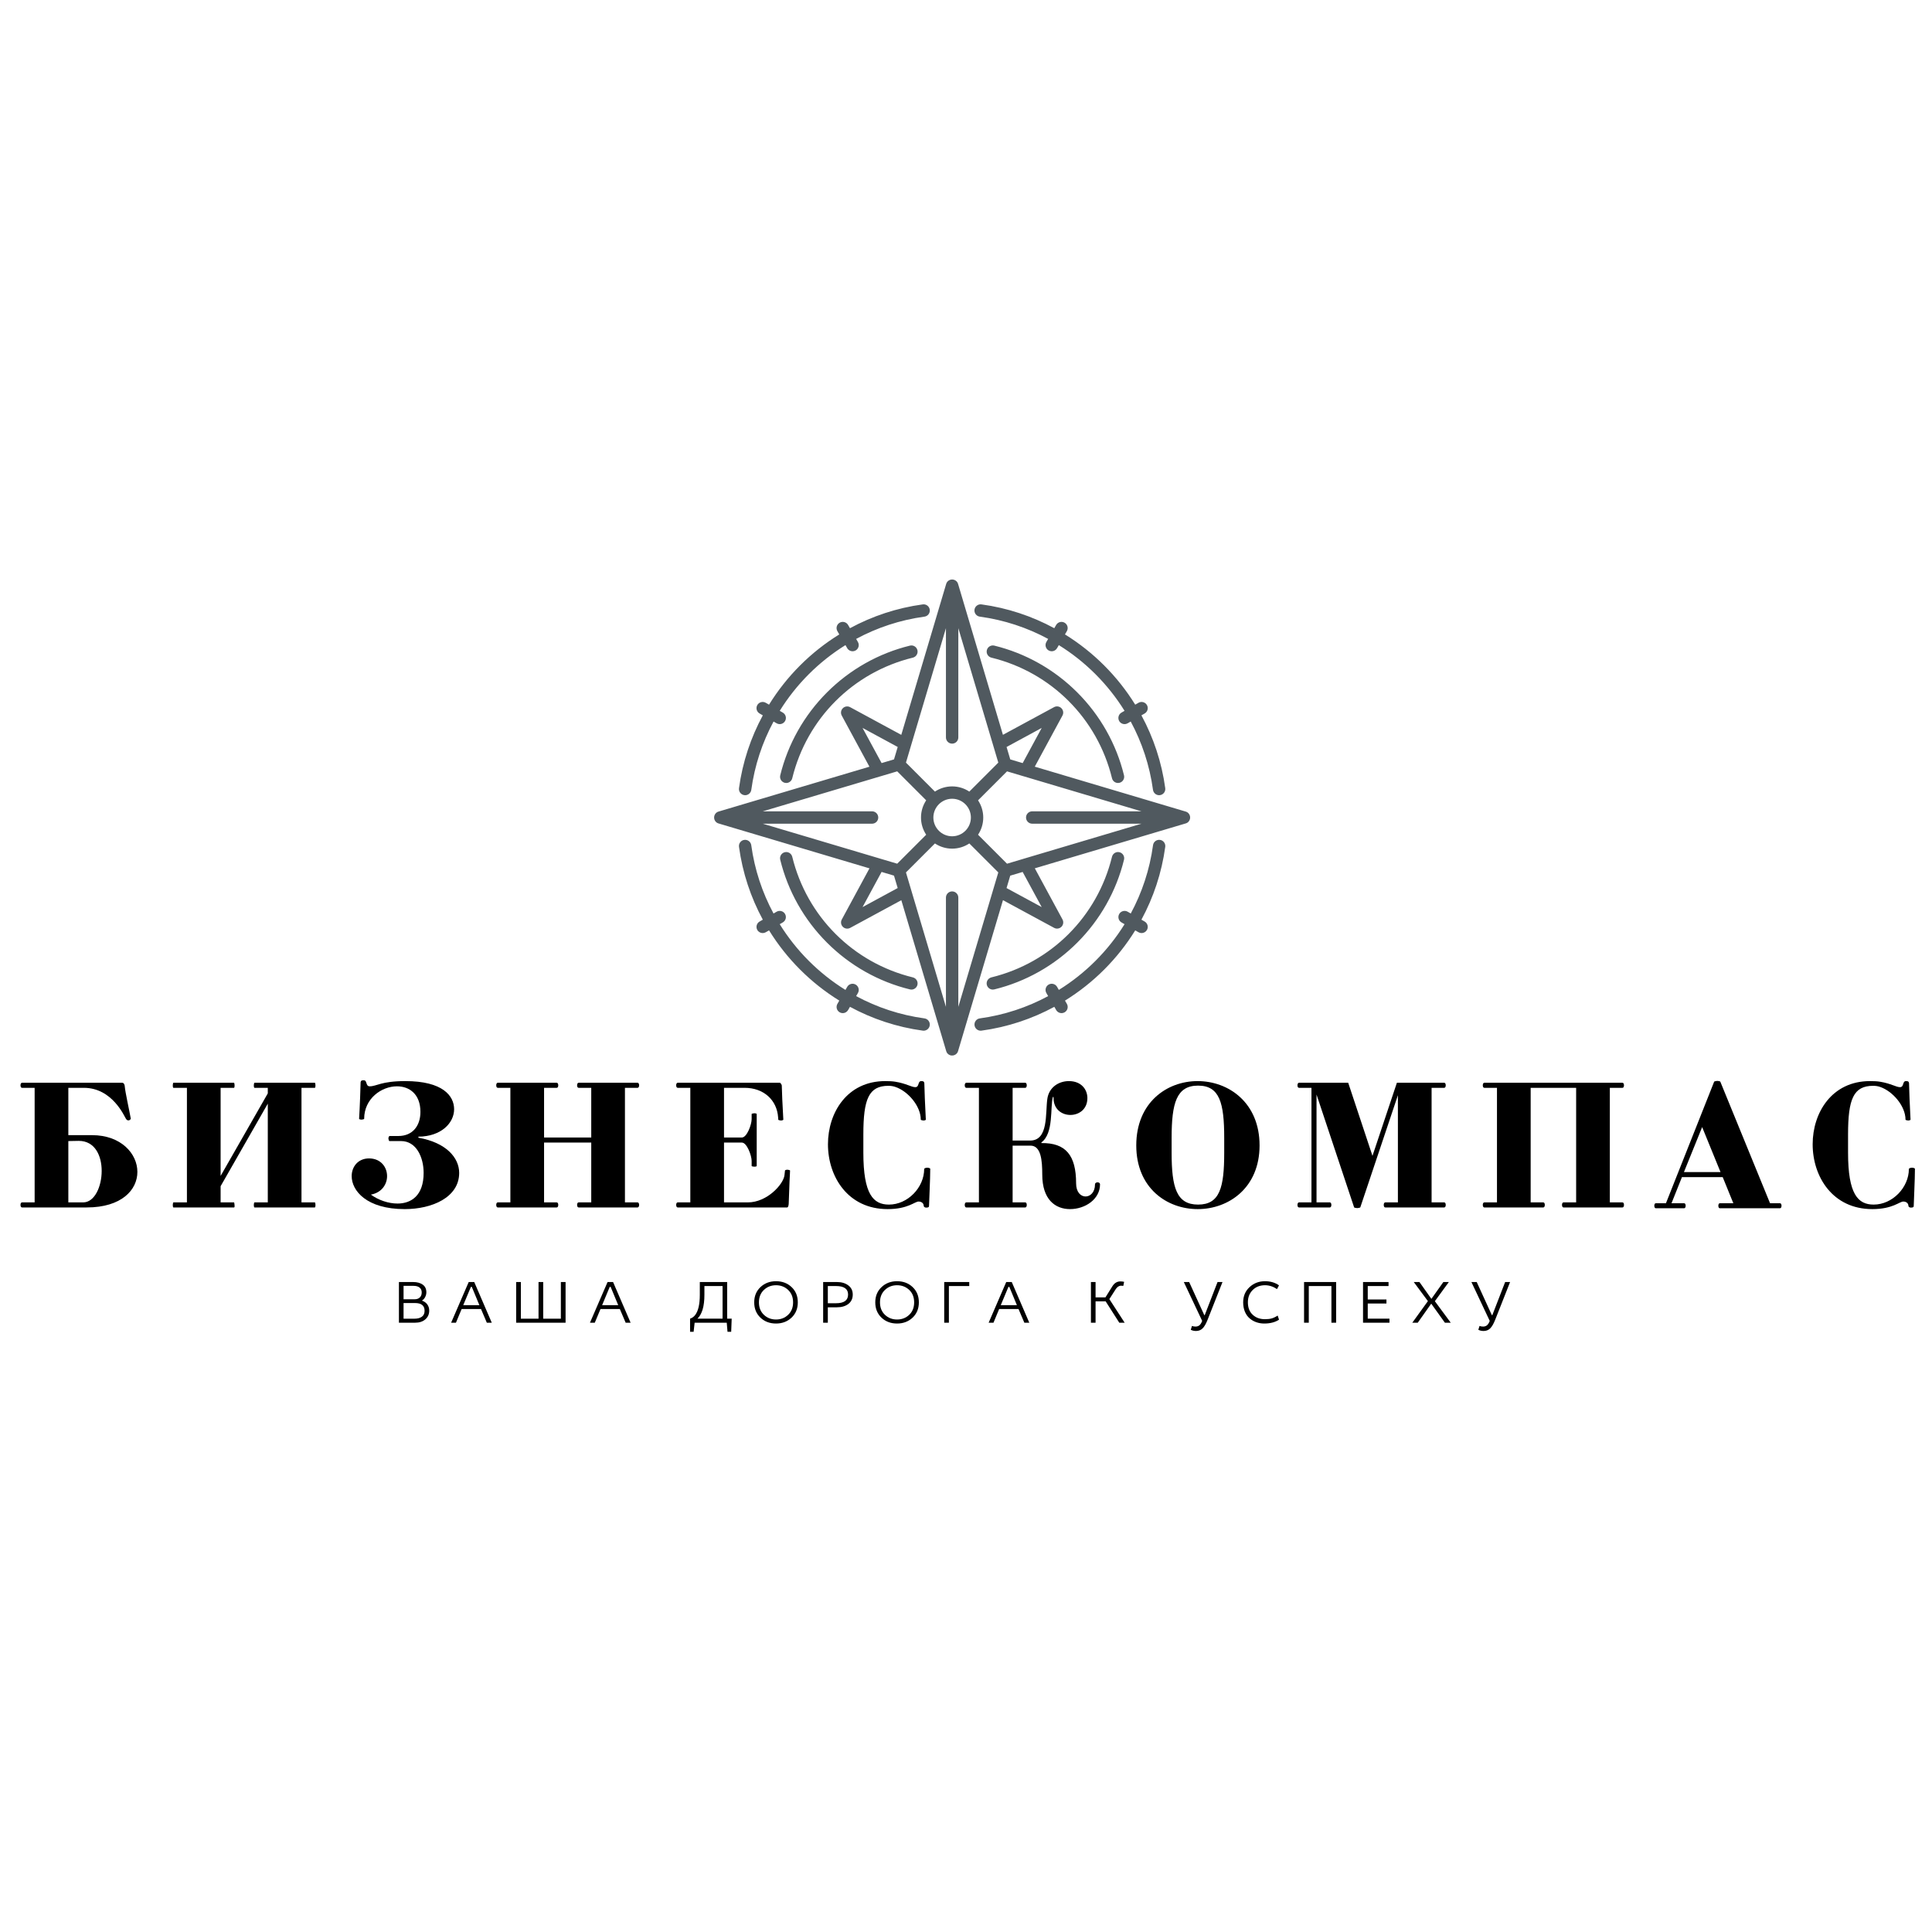 <?xml version="1.0" encoding="UTF-8" standalone="no" ?>
<!DOCTYPE svg PUBLIC "-//W3C//DTD SVG 1.1//EN" "http://www.w3.org/Graphics/SVG/1.1/DTD/svg11.dtd">
<svg xmlns="http://www.w3.org/2000/svg" xmlns:xlink="http://www.w3.org/1999/xlink" version="1.1" width="500" height="500" viewBox="0 0 500 500" xml:space="preserve">
<desc>Created with Fabric.js 3.6.3</desc>
<defs>
</defs>
<g transform="matrix(1 0 0 1 250.115 298.787)" style=""  ><path fill="#000000" opacity="1" d="M-227.68 13.70C-218.61 13.70-214.56 9.12-214.56 4.50C-214.56-0.21-218.78-5.01-226.28-5.01L-232.43-5.01L-232.43-17.26L-228.42-17.26C-221.01-17.26-217.91-9.80-217.52-9.24C-217.26-8.84-217.08-8.84-216.78-8.84C-216.56-8.84-216.26-9.19-216.26-9.24C-216.65-11.46-217.69-16.04-217.83-17.65C-217.83-17.91-218.00-18.57-218.48-18.57L-244.42-18.57C-244.68-18.57-244.81-18.26-244.81-17.91C-244.81-17.56-244.68-17.26-244.42-17.26L-241.15-17.26L-241.15 12.39L-244.42 12.39C-244.68 12.39-244.81 12.69-244.81 13.04C-244.81 13.39-244.68 13.70-244.42 13.70ZM-232.43 12.39L-232.43-3.48C-231.78-3.48-230.30-3.53-229.73-3.53C-225.54-3.53-223.80 0.31-223.80 4.24C-223.80 8.29-225.63 12.39-228.59 12.39Z"/><path fill="#000000" opacity="1" d="M-180.81 12.39L-184.25 12.39C-184.38 12.39-184.43 12.96-184.43 13.09C-184.43 13.26-184.38 13.70-184.25 13.70L-168.64 13.70C-168.51 13.70-168.47 13.26-168.47 13.09C-168.47 12.96-168.51 12.39-168.64 12.39L-172.09 12.39L-172.09-17.26L-168.64-17.26C-168.51-17.26-168.47-17.65-168.47-17.83C-168.47-17.96-168.51-18.57-168.64-18.57L-184.25-18.57C-184.38-18.57-184.43-17.96-184.43-17.83C-184.43-17.65-184.38-17.26-184.25-17.26L-180.81-17.26L-180.81-15.82L-193.02 5.54L-193.02-17.26L-189.57-17.26C-189.44-17.26-189.40-17.65-189.40-17.83C-189.40-17.96-189.44-18.57-189.57-18.57L-205.23-18.57C-205.36-18.57-205.40-17.96-205.40-17.83C-205.40-17.65-205.36-17.26-205.23-17.26L-201.74-17.26L-201.74 12.39L-205.23 12.39C-205.36 12.43-205.40 12.96-205.40 13.09C-205.40 13.26-205.36 13.70-205.23 13.70L-189.57 13.70C-189.44 13.70-189.40 13.57-189.40 13.39C-189.40 13.26-189.44 12.39-189.57 12.39L-193.02 12.39L-193.02 8.20L-180.81-13.16Z"/><path fill="#000000" opacity="1" d="M-154.13 10.38C-151.29 9.86-149.94 7.68-149.94 5.59C-149.94 3.28-151.55 1.01-154.61 1.01C-157.40 1.01-159.10 3.10-159.10 5.59C-159.10 9.38-155.22 14.13-145.36 14.13C-138.34 14.13-131.28 11.12-131.28 4.76C-131.28 0.83-134.64-3.09-141.83-4.35L-141.83-4.62C-135.90-4.66-132.59-8.19-132.59-11.72C-132.59-15.17-135.51-19.00-145.23-19.00C-151.47-19.00-152.64-17.65-154.43-17.65C-155.56-17.65-155.00-19.22-156.00-19.22C-156.65-19.22-156.70-19.05-156.79-18.70C-156.79-17.87-157.00-12.03-157.18-9.24C-157.18-9.11-156.74-9.02-156.61-9.02C-156.44-9.02-155.87-9.11-155.87-9.24C-155.87-14.47-151.38-17.65-147.37-17.65C-144.19-17.65-141.31-15.65-141.31-11.02C-141.31-7.45-143.31-4.79-147.02-4.79L-149.29-4.79C-149.33-4.79-149.42-4.75-149.42-4.70C-149.46-4.62-149.59-4.44-149.59-4.22C-149.59-3.96-149.46-3.48-149.33-3.48L-146.32-3.48C-142.40-3.48-140.48 0.66-140.48 4.76C-140.48 10.60-143.66 12.69-147.24 12.69C-149.64 12.69-152.21 11.78-154.13 10.38Z"/><path fill="#000000" opacity="1" d="M-85.11-17.26C-84.85-17.26-84.71-17.56-84.71-17.91C-84.71-18.26-84.85-18.57-85.11-18.57L-100.37-18.57C-100.63-18.57-100.76-18.26-100.76-17.91C-100.76-17.56-100.63-17.26-100.37-17.26L-97.10-17.26L-97.10-4.40L-109.31-4.40L-109.31-17.26L-106.04-17.26C-105.77-17.26-105.64-17.56-105.64-17.91C-105.64-18.26-105.77-18.57-106.04-18.57L-121.30-18.57C-121.56-18.57-121.69-18.26-121.69-17.91C-121.69-17.56-121.56-17.26-121.30-17.26L-118.03-17.26L-118.03 12.39L-121.30 12.39C-121.56 12.39-121.69 12.69-121.69 13.04C-121.69 13.39-121.56 13.70-121.30 13.70L-106.04 13.70C-105.77 13.70-105.64 13.39-105.64 13.04C-105.64 12.69-105.77 12.39-106.04 12.39L-109.31 12.39L-109.31-3.09L-97.10-3.09L-97.10 12.39L-100.37 12.39C-100.63 12.39-100.76 12.69-100.76 13.04C-100.76 13.39-100.63 13.70-100.37 13.70L-85.11 13.70C-84.85 13.70-84.71 13.39-84.71 13.04C-84.71 12.69-84.85 12.39-85.11 12.39L-88.38 12.39L-88.38-17.26Z"/><path fill="#000000" opacity="1" d="M-46.39 13.70C-46.26 13.70-46.04 13.48-46.00 12.78C-45.95 12.39-45.82 6.94-45.69 5.11L-45.65 4.15C-45.65 4.02-46.26 3.93-46.39 3.93C-46.56 3.93-46.96 4.02-46.96 4.15L-47.09 5.33C-47.35 7.72-51.62 12.39-56.55 12.39L-62.74 12.39L-62.74-3.09L-58.12-3.09C-56.81-3.09-55.59 0.27-55.59 1.66L-55.59 2.97C-55.59 3.10-54.98 3.15-54.85 3.15C-54.67 3.15-54.28 3.10-54.28 2.97L-54.28-10.50C-54.28-10.59-54.67-10.68-54.85-10.68C-54.98-10.68-55.59-10.59-55.59-10.50L-55.59-9.15C-55.59-7.75-56.81-4.40-58.12-4.40L-62.74-4.40L-62.74-17.26L-57.42-17.26C-52.45-17.26-49.05-14.08-48.74-9.63L-48.70-9.02C-48.70-8.89-48.13-8.80-47.96-8.80C-47.83-8.80-47.39-8.89-47.39-9.02L-47.44-9.98C-47.57-11.81-47.79-17.04-47.79-17.87C-47.79-18.04-48.13-18.57-48.27-18.57L-74.73-18.57C-74.99-18.57-75.12-18.26-75.12-17.91C-75.12-17.56-74.99-17.26-74.73-17.26L-71.46-17.26L-71.46 12.39L-74.73 12.39C-74.99 12.39-75.12 12.69-75.12 13.04C-75.12 13.39-74.99 13.70-74.73 13.70Z"/><path fill="#000000" opacity="1" d="M-10.94 3.76C-10.94 8.51-15.17 12.96-20.06 12.96C-24.11 12.96-26.68 10.30-26.68-0.47L-26.68-5.18C-26.68-14.34-25.29-17.78-20.19-17.78C-19.58-17.78-18.97-17.70-18.36-17.48C-15.17-16.39-11.82-12.59-11.82-9.02C-11.82-8.89-11.25-8.80-11.07-8.80C-10.94-8.80-10.51-8.89-10.51-9.02C-10.68-11.81-10.90-17.65-10.90-18.48C-10.99-18.83-11.03-19.00-11.68-19.00C-12.69-19.00-12.12-17.43-13.25-17.43C-14.21-17.43-15.65-18.39-18.36-18.83C-19.10-18.96-19.97-19.00-21.02-19.00C-30.87-19.00-35.84-10.85-35.84-2.65C-35.84 5.72-30.69 14.13-20.40 14.13C-15.13 14.13-13.39 12.17-12.38 12.17C-11.51 12.17-11.07 12.74-11.07 13.22C-11.07 13.52-10.81 13.74-10.42 13.74C-9.77 13.74-9.68 13.57-9.68 13.22C-9.68 12.39-9.37 6.50-9.37 3.71C-9.37 3.54-9.85 3.41-10.12 3.41C-10.42 3.41-10.94 3.54-10.94 3.76Z"/><path fill="#000000" opacity="1" d="M19.40-3.13C22.63-5.49 21.63-12.20 22.37-14.91C22.41-14.91 22.50-14.86 22.54-14.86L22.54-14.64C22.54-11.68 24.72-10.24 26.90-10.24C29.08-10.24 31.30-11.68 31.30-14.60C31.30-16.78 29.78-19.00 26.51-19.00C23.98-19.00 21.36-17.48 20.93-14.38C20.40-10.68 21.28-3.61 16.48-3.61L11.95-3.61L11.95-17.26L15.22-17.26C15.48-17.26 15.61-17.56 15.61-17.91C15.61-18.26 15.48-18.57 15.22-18.57L-0.04-18.57C-0.31-18.57-0.44-18.26-0.44-17.91C-0.44-17.56-0.31-17.26-0.04-17.26L3.23-17.26L3.23 12.39L-0.04 12.39C-0.31 12.39-0.44 12.69-0.44 13.04C-0.44 13.39-0.31 13.70-0.04 13.70L15.22 13.70C15.48 13.70 15.61 13.39 15.61 13.04C15.61 12.69 15.48 12.39 15.22 12.39L11.95 12.39L11.95-2.30L16.57-2.30C19.31-2.30 19.62 1.53 19.62 5.19C19.62 11.65 22.98 14.13 26.81 14.13C30.69 14.13 34.57 11.60 34.57 7.72C34.57 7.37 34.27 7.20 33.92 7.20C33.62 7.20 33.27 7.37 33.27 7.72C33.27 9.77 32.05 10.86 30.83 10.86C29.60 10.86 28.38 9.77 28.38 7.46C28.38 0.18 25.68-3.05 19.40-2.96Z"/><path fill="#000000" opacity="1" d="M43.95-2.35C43.95 8.68 51.88 14.13 59.86 14.13C67.84 14.13 75.86 8.64 75.86-2.35C75.86-13.42 67.84-19.00 59.82-19.00C51.88-19.00 43.95-13.47 43.95-2.35ZM53.10-4.31C53.10-13.34 54.37-17.83 59.95-17.83C65.53-17.83 66.71-13.34 66.71-4.31L66.71-0.47C66.71 8.55 65.57 12.96 59.95 12.96C54.37 12.96 53.10 8.55 53.10-0.47Z"/><path fill="#000000" opacity="1" d="M111.40-18.57L105.08 0.35L98.80-18.57L86.07-18.57C85.80-18.57 85.67-18.26 85.67-17.91C85.67-17.52 85.80-17.26 86.07-17.26L89.29-17.26L89.29 12.39L86.07 12.39C85.80 12.39 85.67 12.69 85.67 13.04C85.67 13.43 85.80 13.70 86.07 13.70L94.05 13.70C94.31 13.70 94.44 13.39 94.44 13.04C94.44 12.69 94.31 12.39 94.05 12.39L90.60 12.39L90.60-15.52L100.32 13.65C100.32 13.78 100.93 13.87 101.15 13.87C101.24 13.87 101.94 13.78 101.94 13.65L111.66-15.34L111.66 12.39L108.39 12.39C108.13 12.39 108.00 12.69 108.00 13.04C108.00 13.43 108.13 13.70 108.39 13.70L123.65 13.70C123.91 13.70 124.04 13.39 124.04 13.04C124.04 12.69 123.91 12.39 123.65 12.39L120.38 12.39L120.38-17.26L123.65-17.26C123.91-17.26 124.04-17.56 124.04-17.91C124.04-18.26 123.91-18.57 123.65-18.57Z"/><path fill="#000000" opacity="1" d="M146.02-17.26L157.79-17.26L157.79 12.39L154.52 12.39C154.26 12.39 154.13 12.69 154.13 13.04C154.13 13.39 154.26 13.70 154.52 13.70L169.78 13.70C170.04 13.70 170.17 13.39 170.17 13.04C170.17 12.69 170.04 12.39 169.78 12.39L166.51 12.39L166.51-17.26L169.78-17.26C170.04-17.26 170.17-17.56 170.17-17.91C170.17-18.26 170.04-18.57 169.78-18.57L134.03-18.57C133.76-18.57 133.63-18.26 133.63-17.91C133.63-17.56 133.76-17.26 134.03-17.26L137.30-17.26L137.30 12.39L134.03 12.39C133.76 12.39 133.63 12.69 133.63 13.04C133.63 13.39 133.76 13.70 134.03 13.70L149.29 13.70C149.55 13.70 149.68 13.39 149.68 13.04C149.68 12.69 149.55 12.39 149.29 12.39L146.02 12.39Z"/><path fill="#000000" opacity="1" d="M195.11-18.83C195.02-19.00 194.46-19.05 194.28-19.05C194.19-19.05 193.54-18.96 193.50-18.83L181.03 12.61L178.41 12.61C178.15 12.61 178.02 12.91 178.02 13.26C178.02 13.61 178.15 13.91 178.41 13.91L185.74 13.91C186.00 13.91 186.13 13.61 186.13 13.26C186.13 12.91 186.00 12.61 185.74 12.61L182.47 12.61L185.17 5.85L195.72 5.85L198.47 12.61L194.98 12.61C194.72 12.61 194.59 12.91 194.59 13.26C194.59 13.61 194.72 13.91 194.98 13.91L210.54 13.91C210.81 13.91 210.94 13.61 210.94 13.26C210.94 12.91 210.81 12.61 210.54 12.61L207.97 12.61ZM190.40-7.10L195.15 4.54L185.69 4.54Z"/><path fill="#000000" opacity="1" d="M243.90 3.76C243.90 8.51 239.67 12.96 234.79 12.96C230.73 12.96 228.16 10.30 228.16-0.47L228.16-5.18C228.16-14.34 229.55-17.78 234.66-17.78C235.27-17.78 235.88-17.70 236.49-17.48C239.67-16.39 243.03-12.59 243.03-9.02C243.03-8.89 243.59-8.80 243.77-8.80C243.90-8.80 244.33-8.89 244.33-9.02C244.16-11.81 243.94-17.65 243.94-18.48C243.85-18.83 243.81-19.00 243.16-19.00C242.15-19.00 242.72-17.43 241.59-17.43C240.63-17.43 239.19-18.39 236.49-18.83C235.75-18.96 234.87-19.00 233.83-19.00C223.97-19.00 219.00-10.85 219.00-2.65C219.00 5.72 224.15 14.13 234.44 14.13C239.71 14.13 241.46 12.17 242.46 12.17C243.33 12.17 243.77 12.74 243.77 13.22C243.77 13.52 244.03 13.74 244.42 13.74C245.08 13.74 245.16 13.57 245.16 13.22C245.16 12.39 245.47 6.50 245.47 3.71C245.47 3.54 244.99 3.41 244.73 3.41C244.42 3.41 243.90 3.54 243.90 3.76Z"/></g><g transform="matrix(1 0 0 1 246.661 337.227)" style=""  ><path fill="#000000" opacity="1" d="M-143.42 5.09L-143.42-5.44L-139.76-5.44Q-138.23-5.44-137.28-4.78Q-136.32-4.11-136.32-2.78L-136.32-2.78Q-136.32-2.17-136.61-1.59Q-136.89-1.00-137.41-0.68L-137.41-0.68L-137.41-0.61Q-136.53-0.29-136.06 0.38Q-135.58 1.06-135.58 1.95L-135.58 1.95Q-135.58 3.34-136.57 4.21Q-137.57 5.09-139.24 5.09L-139.24 5.09L-143.42 5.09ZM-139.24 0.00L-142.22 0.00L-142.22 4.05L-139.38 4.05Q-138.19 4.05-137.48 3.54Q-136.78 3.03-136.78 2.01L-136.78 2.01Q-136.78 0.00-139.24 0.00L-139.24 0.00ZM-139.63-4.45L-142.22-4.45L-142.22-0.97L-139.42-0.97Q-138.49-0.97-138.01-1.45Q-137.52-1.93-137.52-2.74L-137.52-2.74Q-137.52-3.56-138.08-4.01Q-138.64-4.45-139.63-4.45L-139.63-4.45Z"/><path fill="#000000" opacity="1" d="M-129.91 5.09L-125.36-5.44L-123.93-5.44L-119.39 5.09L-120.67 5.09L-122.18 1.54L-127.19 1.54L-128.66 5.09L-129.91 5.09ZM-124.56-4.19L-124.79-4.19L-126.77 0.54L-122.60 0.54L-124.56-4.19Z"/><path fill="#000000" opacity="1" d="M-100.29 5.09L-113.08 5.09L-113.08-5.44L-111.86-5.44L-111.86 4.05L-107.29 4.05L-107.29-5.44L-106.08-5.44L-106.08 4.05L-101.51 4.05L-101.51-5.44L-100.29-5.44L-100.29 5.09Z"/><path fill="#000000" opacity="1" d="M-93.98 5.09L-89.42-5.44L-88.00-5.44L-83.46 5.09L-84.74 5.09L-86.25 1.54L-91.25 1.54L-92.73 5.09L-93.98 5.09ZM-88.63-4.19L-88.86-4.19L-90.83 0.54L-86.67 0.54L-88.63-4.19Z"/><path fill="#000000" opacity="1" d=""/><path fill="#000000" opacity="1" d="M-65.55-2.12L-65.55-5.44L-58.47-5.44L-58.47 4.04L-57.30 4.04L-57.43 7.44L-58.38 7.44L-58.58 5.09L-66.89 5.09L-67.15 7.44L-68.07 7.44L-68.07 4.04Q-67.29 3.79-66.76 3.11L-66.76 3.11Q-65.55 1.54-65.55-2.12L-65.55-2.12ZM-59.66 4.04L-59.66-4.40L-64.36-4.40L-64.36-2.14Q-64.36 2.30-66.16 4.04L-66.16 4.04L-59.66 4.04Z"/><path fill="#000000" opacity="1" d="M-48.96-3.40Q-50.25-2.18-50.25-0.18Q-50.25 1.83-48.96 3.05Q-47.68 4.26-45.83 4.26Q-43.98 4.26-42.70 3.05Q-41.41 1.83-41.41-0.18Q-41.41-2.18-42.70-3.40Q-43.98-4.61-45.83-4.61Q-47.68-4.61-48.96-3.40ZM-40.19-0.18L-40.19-0.18Q-40.19 2.24-41.80 3.77Q-43.42 5.30-45.83 5.30L-45.83 5.30Q-48.26 5.30-49.86 3.78Q-51.47 2.25-51.47-0.18L-51.47-0.18Q-51.47-2.59-49.86-4.12Q-48.24-5.65-45.83-5.65L-45.83-5.65Q-43.40-5.65-41.80-4.13Q-40.19-2.61-40.19-0.18Z"/><path fill="#000000" opacity="1" d="M-33.63 5.09L-33.63-5.44L-30.07-5.44Q-28.27-5.44-27.12-4.57Q-25.97-3.71-25.97-2.20L-25.97-2.20Q-25.97-0.65-27.10 0.23Q-28.24 1.10-30.07 1.10L-30.07 1.10L-32.42 1.10L-32.42 5.09L-33.63 5.09ZM-30.31-4.40L-32.42-4.40L-32.42 0.05L-30.31 0.05Q-27.18 0.05-27.18-2.20L-27.18-2.20Q-27.18-4.40-30.31-4.40L-30.31-4.40Z"/><path fill="#000000" opacity="1" d="M-17.63-3.40Q-18.92-2.18-18.92-0.18Q-18.92 1.83-17.63 3.05Q-16.35 4.26-14.50 4.26Q-12.65 4.26-11.36 3.05Q-10.08 1.83-10.08-0.18Q-10.08-2.18-11.36-3.40Q-12.65-4.61-14.50-4.61Q-16.35-4.61-17.63-3.40ZM-8.86-0.18L-8.86-0.18Q-8.86 2.24-10.47 3.77Q-12.09 5.30-14.50 5.30L-14.50 5.30Q-16.93 5.30-18.53 3.78Q-20.14 2.25-20.14-0.18L-20.14-0.18Q-20.14-2.59-18.52-4.12Q-16.91-5.65-14.50-5.65L-14.50-5.65Q-12.07-5.65-10.47-4.13Q-8.86-2.61-8.86-0.18Z"/><path fill="#000000" opacity="1" d="M-2.30 5.09L-2.30-5.44L4.18-5.44L4.18-4.40L-1.09-4.40L-1.09 5.09L-2.30 5.09Z"/><path fill="#000000" opacity="1" d="M9.20 5.09L13.75-5.44L15.18-5.44L19.72 5.09L18.44 5.09L16.93 1.54L11.92 1.54L10.45 5.09L9.20 5.09ZM14.55-4.19L14.32-4.19L12.34 0.54L16.51 0.54L14.55-4.19Z"/><path fill="#000000" opacity="1" d=""/><path fill="#000000" opacity="1" d="M35.67 5.09L35.67-5.44L36.87-5.44L36.87-1.47L39.43-1.47L41.20-4.31Q41.99-5.60 43.30-5.60L43.30-5.60Q43.79-5.60 44.26-5.49L44.26-5.49L44.05-4.44Q43.79-4.49 43.50-4.49L43.50-4.49Q42.65-4.49 42.06-3.55L42.06-3.55L40.44-1.02L44.40 5.09L43.01 5.09L39.48-0.44L36.87-0.44L36.87 5.09L35.67 5.09Z"/><path fill="#000000" opacity="1" d=""/><path fill="#000000" opacity="1" d="M64.46 4.62L59.71-5.44L61.09-5.44L65.01 3.13L65.12 3.13L68.44-5.44L69.72-5.44L65.85 4.36Q65.25 5.88 64.57 6.56Q63.89 7.23 62.86 7.23L62.86 7.23Q62.11 7.23 61.51 6.92L61.51 6.92L61.82 5.93Q62.24 6.09 62.74 6.09L62.74 6.09Q63.34 6.09 63.76 5.75Q64.17 5.40 64.46 4.62L64.46 4.62Z"/><path fill="#000000" opacity="1" d="M84.34-4.58L84.34-4.58L83.83-3.61Q82.34-4.61 80.72-4.61L80.72-4.61Q78.78-4.61 77.53-3.37Q76.29-2.12 76.29-0.19L76.29-0.19Q76.29 1.87 77.53 3.02Q78.76 4.18 80.71 4.18L80.71 4.18Q81.73 4.18 82.45 3.98Q83.17 3.78 84.00 3.24L84.00 3.24L84.35 4.31Q82.83 5.30 80.53 5.30L80.53 5.30Q79.46 5.30 78.50 4.97Q77.53 4.64 76.76 3.98Q75.98 3.32 75.52 2.25Q75.07 1.17 75.07-0.19L75.07-0.19Q75.07-2.59 76.72-4.12Q78.36-5.65 80.72-5.65L80.72-5.65Q82.85-5.65 84.34-4.58Z"/><path fill="#000000" opacity="1" d="M90.83 5.09L90.83-5.44L99.13-5.44L99.13 5.09L97.91 5.09L97.91-4.40L92.05-4.40L92.05 5.09L90.83 5.09Z"/><path fill="#000000" opacity="1" d="M112.93 5.09L106.09 5.09L106.09-5.44L112.69-5.44L112.69-4.40L107.31-4.40L107.31-0.92L112.15-0.92L112.15 0.12L107.31 0.12L107.31 4.04L112.93 4.04L112.93 5.09Z"/><path fill="#000000" opacity="1" d="M122.88-0.50L119.22-5.44L120.69-5.44L123.78-1.08L126.88-5.44L128.30-5.44L124.68-0.48L128.79 5.09L127.28 5.09L123.74 0.16L120.25 5.09L118.84 5.09L122.88-0.50Z"/><path fill="#000000" opacity="1" d="M138.88 4.62L134.14-5.44L135.51-5.44L139.43 3.13L139.55 3.13L142.87-5.44L144.15-5.44L140.28 4.36Q139.68 5.88 139.00 6.56Q138.32 7.23 137.28 7.23L137.28 7.23Q136.53 7.23 135.93 6.92L135.93 6.92L136.24 5.93Q136.66 6.09 137.17 6.09L137.17 6.09Q137.76 6.09 138.18 5.75Q138.59 5.40 138.88 4.62L138.88 4.62Z"/></g><g transform="matrix(1.314 -3.2178e-16 3.2178e-16 1.314 246.411 211.573)"  >
<path style="stroke: none; stroke-width: 0; stroke-dasharray: none; stroke-linecap: butt; stroke-dashoffset: 0; stroke-linejoin: miter; stroke-miterlimit: 4; fill: rgb(80,89,95); fill-rule: nonzero; opacity: 1;"  transform=" translate(-50, -50)" d="m 96.621 50.742 c 0.008 -0.008 0.012 -0.02 0.02 -0.027 c 0.035 -0.047 0.062 -0.094 0.09 -0.145 c 0.004 -0.004 0.004 -0.008 0.008 -0.016 c 0.023 -0.051 0.047 -0.102 0.066 -0.152 c 0.004 -0.008 0.004 -0.016 0.008 -0.023 c 0.02 -0.055 0.031 -0.109 0.043 -0.168 c 0.004 -0.012 0.004 -0.023 0.004 -0.035 c 0.008 -0.055 0.016 -0.113 0.016 -0.176 s -0.008 -0.121 -0.016 -0.18 c -0.004 -0.012 -0.004 -0.023 -0.004 -0.035 c -0.012 -0.059 -0.023 -0.113 -0.043 -0.168 c -0.004 -0.008 -0.004 -0.016 -0.008 -0.023 c -0.02 -0.055 -0.039 -0.105 -0.066 -0.152 c -0.004 -0.004 -0.004 -0.008 -0.008 -0.016 c -0.027 -0.051 -0.059 -0.098 -0.09 -0.145 c -0.008 -0.008 -0.012 -0.02 -0.02 -0.027 c -0.035 -0.043 -0.07 -0.086 -0.109 -0.125 c -0.004 -0.004 -0.012 -0.012 -0.016 -0.016 c -0.039 -0.035 -0.078 -0.07 -0.121 -0.102 c -0.008 -0.004 -0.016 -0.012 -0.023 -0.016 c -0.047 -0.031 -0.098 -0.062 -0.148 -0.086 c -0.008 -0.004 -0.02 -0.008 -0.027 -0.012 c -0.055 -0.023 -0.109 -0.047 -0.168 -0.066 h -0.004 l -29.727 -8.844 l 5.453 -10.074 c 0.258 -0.473 0.172 -1.059 -0.211 -1.441 c -0.383 -0.383 -0.965 -0.465 -1.441 -0.211 l -10.074 5.453 l -8.836 -29.719 v -0.004 c -0.02 -0.059 -0.039 -0.113 -0.066 -0.168 c -0.004 -0.008 -0.008 -0.02 -0.012 -0.027 c -0.027 -0.051 -0.055 -0.102 -0.086 -0.148 c -0.004 -0.008 -0.012 -0.016 -0.016 -0.023 c -0.031 -0.043 -0.066 -0.082 -0.102 -0.121 c -0.004 -0.004 -0.012 -0.012 -0.016 -0.016 c -0.039 -0.039 -0.082 -0.074 -0.125 -0.109 c -0.008 -0.008 -0.02 -0.012 -0.027 -0.02 c -0.047 -0.035 -0.094 -0.062 -0.145 -0.09 c -0.004 -0.004 -0.008 -0.004 -0.016 -0.008 c -0.051 -0.023 -0.102 -0.047 -0.152 -0.066 c -0.008 -0.004 -0.016 -0.004 -0.023 -0.008 c -0.055 -0.02 -0.109 -0.031 -0.168 -0.043 c -0.012 -0.004 -0.023 -0.004 -0.035 -0.004 c -0.059 -0.008 -0.117 -0.016 -0.18 -0.016 s -0.121 0.008 -0.18 0.016 c -0.012 0.004 -0.023 0.004 -0.035 0.004 c -0.059 0.012 -0.113 0.023 -0.168 0.043 c -0.008 0.004 -0.016 0.004 -0.023 0.008 c -0.055 0.02 -0.105 0.039 -0.152 0.066 c -0.004 0.004 -0.008 0.004 -0.016 0.008 c -0.051 0.027 -0.098 0.059 -0.145 0.09 c -0.008 0.008 -0.02 0.012 -0.027 0.02 c -0.043 0.035 -0.086 0.07 -0.125 0.109 c -0.004 0.004 -0.012 0.012 -0.016 0.016 c -0.035 0.039 -0.07 0.078 -0.102 0.121 c -0.004 0.008 -0.012 0.016 -0.016 0.023 c -0.031 0.047 -0.062 0.098 -0.086 0.148 c -0.004 0.008 -0.008 0.02 -0.012 0.027 c -0.023 0.055 -0.047 0.109 -0.066 0.168 v 0.004 l -8.844 29.727 l -10.074 -5.453 c -0.473 -0.258 -1.059 -0.172 -1.441 0.211 c -0.383 0.383 -0.465 0.965 -0.211 1.441 l 5.453 10.074 l -29.719 8.836 h -0.004 c -0.059 0.02 -0.113 0.039 -0.168 0.066 c -0.008 0.004 -0.02 0.008 -0.027 0.012 c -0.051 0.027 -0.102 0.055 -0.148 0.086 c -0.008 0.004 -0.016 0.012 -0.023 0.016 c -0.043 0.031 -0.082 0.066 -0.121 0.102 c -0.004 0.004 -0.012 0.012 -0.016 0.016 c -0.039 0.039 -0.074 0.082 -0.109 0.125 c -0.008 0.008 -0.012 0.02 -0.02 0.027 c -0.035 0.047 -0.062 0.094 -0.09 0.145 c -0.004 0.004 -0.004 0.008 -0.008 0.016 c -0.023 0.051 -0.047 0.102 -0.066 0.152 c -0.004 0.008 -0.004 0.016 -0.008 0.023 c -0.02 0.055 -0.031 0.109 -0.043 0.168 c -0.004 0.012 -0.004 0.023 -0.004 0.035 c -0.008 0.059 -0.016 0.117 -0.016 0.18 s 0.008 0.121 0.016 0.18 c 0.004 0.012 0.004 0.023 0.004 0.035 c 0.012 0.059 0.023 0.113 0.043 0.168 c 0.004 0.008 0.004 0.016 0.008 0.023 c 0.02 0.055 0.039 0.105 0.066 0.152 c 0.004 0.004 0.004 0.008 0.008 0.016 c 0.027 0.051 0.059 0.098 0.09 0.145 c 0.008 0.008 0.012 0.02 0.02 0.027 c 0.035 0.043 0.07 0.086 0.109 0.125 c 0.004 0.004 0.012 0.012 0.016 0.016 c 0.039 0.035 0.078 0.07 0.121 0.102 c 0.008 0.004 0.016 0.012 0.023 0.016 c 0.047 0.031 0.098 0.062 0.148 0.086 c 0.008 0.004 0.02 0.008 0.027 0.012 c 0.055 0.023 0.109 0.047 0.168 0.066 h 0.004 l 29.727 8.844 l -5.453 10.074 c -0.258 0.473 -0.172 1.059 0.211 1.441 c 0.383 0.383 0.965 0.465 1.441 0.211 l 10.074 -5.453 l 8.844 29.727 v 0.004 c 0.02 0.059 0.039 0.113 0.066 0.168 c 0.004 0.008 0.008 0.02 0.012 0.027 c 0.027 0.051 0.055 0.102 0.086 0.148 c 0.004 0.008 0.012 0.016 0.016 0.023 c 0.031 0.043 0.066 0.082 0.102 0.121 c 0.004 0.004 0.012 0.012 0.016 0.016 c 0.039 0.039 0.082 0.074 0.125 0.109 c 0.008 0.008 0.02 0.012 0.027 0.02 c 0.047 0.035 0.094 0.062 0.145 0.09 c 0.004 0.004 0.008 0.004 0.016 0.008 c 0.051 0.023 0.102 0.047 0.152 0.066 c 0.008 0.004 0.016 0.004 0.023 0.008 c 0.055 0.02 0.109 0.031 0.168 0.043 c 0.012 0.004 0.023 0.004 0.035 0.004 c 0.051 0 0.109 0.008 0.172 0.008 s 0.121 -0.008 0.18 -0.016 c 0.012 -0.004 0.023 -0.004 0.035 -0.004 c 0.059 -0.012 0.113 -0.023 0.168 -0.043 c 0.008 -0.004 0.016 -0.004 0.023 -0.008 c 0.055 -0.02 0.105 -0.039 0.152 -0.066 c 0.004 -0.004 0.008 -0.004 0.016 -0.008 c 0.051 -0.027 0.098 -0.059 0.145 -0.09 c 0.008 -0.008 0.02 -0.012 0.027 -0.02 c 0.043 -0.035 0.086 -0.07 0.125 -0.109 c 0.004 -0.004 0.012 -0.012 0.016 -0.016 c 0.035 -0.039 0.07 -0.078 0.102 -0.121 c 0.004 -0.008 0.012 -0.016 0.016 -0.023 c 0.031 -0.047 0.062 -0.098 0.086 -0.148 c 0.004 -0.008 0.008 -0.02 0.012 -0.027 c 0.023 -0.055 0.047 -0.109 0.066 -0.168 v -0.004 l 8.844 -29.727 l 10.074 5.453 c 0.473 0.258 1.059 0.172 1.441 -0.211 c 0.383 -0.383 0.465 -0.965 0.211 -1.441 l -5.453 -10.074 l 29.727 -8.844 h 0.004 c 0.059 -0.02 0.113 -0.039 0.168 -0.066 c 0.008 -0.004 0.02 -0.008 0.027 -0.012 c 0.051 -0.027 0.102 -0.055 0.148 -0.086 c 0.008 -0.004 0.016 -0.012 0.023 -0.016 c 0.043 -0.031 0.082 -0.066 0.121 -0.102 c 0.004 -0.004 0.012 -0.012 0.016 -0.016 c 0.031 -0.035 0.066 -0.078 0.102 -0.121 z m -28.977 -18.387 l -3.75 6.926 l -2.445 -0.727 l -0.727 -2.445 z m -25.742 3.477 l 6.879 -23.125 v 21.523 c 0 0.672 0.543 1.219 1.219 1.219 c 0.672 0 1.219 -0.543 1.219 -1.219 v -21.523 l 6.879 23.129 c 0.004 0.012 0.008 0.027 0.012 0.039 l 0.984 3.312 l -5.707 5.707 c -0.973 -0.645 -2.137 -1.023 -3.387 -1.023 s -2.414 0.379 -3.387 1.023 l -5.707 -5.707 l 0.984 -3.309 c 0.004 -0.02 0.008 -0.035 0.012 -0.047 z m 4.402 14.168 c 0 -2.039 1.66 -3.695 3.695 -3.695 c 2.039 0 3.695 1.66 3.695 3.695 c 0 2.039 -1.66 3.695 -3.695 3.695 c -2.039 0 -3.695 -1.656 -3.695 -3.695 z m -13.949 -17.645 l 6.926 3.75 l -0.727 2.445 l -2.445 0.727 z m -19.648 18.863 h 21.523 c 0.672 0 1.219 -0.543 1.219 -1.219 c 0 -0.672 -0.543 -1.219 -1.219 -1.219 h -21.523 l 23.125 -6.879 c 0.016 -0.004 0.027 -0.008 0.043 -0.012 l 3.309 -0.984 l 5.707 5.707 c -0.645 0.973 -1.023 2.137 -1.023 3.387 s 0.379 2.414 1.023 3.387 l -5.707 5.707 l -3.316 -0.984 c -0.012 -0.004 -0.023 -0.008 -0.035 -0.012 z m 19.648 16.426 l 3.75 -6.926 l 2.445 0.727 l 0.727 2.445 z m 25.742 -3.477 l -6.879 23.125 v -21.52 c 0 -0.672 -0.543 -1.219 -1.219 -1.219 c -0.672 0 -1.219 0.543 -1.219 1.219 v 21.523 l -6.879 -23.129 c -0.004 -0.012 -0.008 -0.027 -0.012 -0.039 l -0.984 -3.312 l 5.707 -5.707 c 0.973 0.645 2.137 1.023 3.387 1.023 s 2.414 -0.379 3.387 -1.023 l 5.707 5.707 l -0.984 3.309 c -0.004 0.016 -0.008 0.031 -0.012 0.043 z m 9.547 3.477 l -6.926 -3.75 l 0.727 -2.445 l 2.445 -0.727 z m -3.481 -9.547 c -0.012 0.004 -0.023 0.008 -0.035 0.012 l -3.316 0.988 l -5.707 -5.707 c 0.645 -0.973 1.023 -2.137 1.023 -3.387 s -0.379 -2.414 -1.023 -3.387 l 5.707 -5.707 l 3.309 0.984 c 0.016 0.004 0.031 0.008 0.047 0.012 l 23.121 6.879 l -21.516 -0.004 c -0.672 0 -1.219 0.543 -1.219 1.219 c 0 0.672 0.543 1.219 1.219 1.219 h 21.523 z m -56.141 -13.875 c 0.699 -5.129 2.32 -9.965 4.691 -14.344 l -0.637 -0.367 c -0.582 -0.336 -0.781 -1.082 -0.445 -1.664 c 0.336 -0.582 1.082 -0.781 1.664 -0.445 l 0.641 0.371 c 3.473 -5.617 8.219 -10.363 13.836 -13.836 l -0.371 -0.641 c -0.336 -0.582 -0.137 -1.328 0.445 -1.664 c 0.582 -0.336 1.328 -0.137 1.664 0.445 l 0.367 0.637 c 4.379 -2.371 9.215 -3.992 14.344 -4.691 c 0.668 -0.09 1.281 0.375 1.371 1.043 c 0.09 0.668 -0.375 1.281 -1.043 1.371 c -4.809 0.656 -9.348 2.172 -13.457 4.387 l 0.352 0.605 c 0.336 0.582 0.137 1.328 -0.445 1.664 c -0.191 0.109 -0.402 0.164 -0.605 0.164 c -0.422 0 -0.832 -0.219 -1.055 -0.609 l -0.348 -0.605 c -5.246 3.258 -9.688 7.695 -12.945 12.945 l 0.605 0.348 c 0.582 0.336 0.781 1.082 0.445 1.664 c -0.227 0.391 -0.633 0.609 -1.055 0.609 c -0.207 0 -0.414 -0.055 -0.605 -0.164 l -0.605 -0.352 c -2.215 4.109 -3.731 8.645 -4.387 13.457 c -0.082 0.609 -0.605 1.055 -1.207 1.055 c -0.055 0 -0.109 -0.004 -0.164 -0.012 c -0.676 -0.09 -1.141 -0.703 -1.051 -1.371 z m 37.57 46.711 c -0.082 0.609 -0.605 1.055 -1.207 1.055 c -0.055 0 -0.109 -0.004 -0.164 -0.012 c -5.129 -0.699 -9.965 -2.32 -14.344 -4.691 l -0.367 0.637 c -0.227 0.391 -0.633 0.609 -1.055 0.609 c -0.207 0 -0.414 -0.055 -0.605 -0.164 c -0.582 -0.336 -0.781 -1.082 -0.445 -1.664 l 0.371 -0.641 c -5.617 -3.473 -10.363 -8.219 -13.836 -13.836 l -0.641 0.371 c -0.195 0.109 -0.406 0.164 -0.613 0.164 c -0.422 0 -0.832 -0.219 -1.055 -0.609 c -0.336 -0.582 -0.137 -1.328 0.445 -1.664 l 0.637 -0.367 c -2.371 -4.379 -3.992 -9.215 -4.691 -14.344 c -0.09 -0.668 0.375 -1.281 1.043 -1.371 c 0.664 -0.09 1.281 0.375 1.371 1.043 c 0.656 4.809 2.172 9.348 4.387 13.457 l 0.605 -0.352 c 0.582 -0.336 1.328 -0.137 1.664 0.445 s 0.137 1.328 -0.445 1.664 l -0.605 0.348 c 3.258 5.246 7.695 9.688 12.945 12.945 l 0.348 -0.605 c 0.336 -0.582 1.082 -0.781 1.664 -0.445 s 0.781 1.082 0.445 1.664 l -0.352 0.605 c 4.109 2.215 8.645 3.731 13.457 4.387 c 0.668 0.09 1.133 0.707 1.043 1.371 z m 8.812 -81.867 c 0.09 -0.668 0.707 -1.133 1.371 -1.043 c 5.129 0.699 9.965 2.32 14.344 4.691 l 0.367 -0.637 c 0.336 -0.582 1.082 -0.781 1.664 -0.445 c 0.582 0.336 0.781 1.082 0.445 1.664 l -0.371 0.641 c 5.617 3.473 10.363 8.219 13.836 13.836 l 0.641 -0.371 c 0.582 -0.336 1.328 -0.137 1.664 0.445 c 0.336 0.582 0.137 1.328 -0.445 1.664 l -0.637 0.367 c 2.371 4.379 3.992 9.215 4.691 14.344 c 0.09 0.668 -0.375 1.281 -1.043 1.371 c -0.055 0.008 -0.113 0.012 -0.164 0.012 c -0.598 0 -1.121 -0.441 -1.207 -1.055 c -0.656 -4.809 -2.172 -9.348 -4.387 -13.457 l -0.605 0.352 c -0.191 0.109 -0.402 0.164 -0.605 0.164 c -0.422 0 -0.832 -0.219 -1.055 -0.609 c -0.336 -0.582 -0.137 -1.328 0.445 -1.664 l 0.605 -0.348 c -3.258 -5.246 -7.695 -9.688 -12.945 -12.945 l -0.348 0.605 c -0.227 0.391 -0.633 0.609 -1.055 0.609 c -0.207 0 -0.414 -0.055 -0.605 -0.164 c -0.582 -0.336 -0.781 -1.082 -0.445 -1.664 l 0.352 -0.605 c -4.109 -2.215 -8.645 -3.731 -13.457 -4.387 c -0.676 -0.09 -1.141 -0.707 -1.051 -1.371 z m 37.57 46.711 c -0.699 5.129 -2.32 9.965 -4.691 14.344 l 0.637 0.367 c 0.582 0.336 0.781 1.082 0.445 1.664 c -0.227 0.391 -0.633 0.609 -1.055 0.609 c -0.207 0 -0.414 -0.055 -0.605 -0.164 l -0.641 -0.371 c -3.473 5.617 -8.219 10.363 -13.836 13.836 l 0.371 0.641 c 0.336 0.582 0.137 1.328 -0.445 1.664 c -0.191 0.109 -0.402 0.164 -0.605 0.164 c -0.422 0 -0.832 -0.219 -1.055 -0.609 l -0.367 -0.637 c -4.379 2.371 -9.215 3.992 -14.344 4.691 c -0.055 0.008 -0.113 0.012 -0.164 0.012 c -0.598 0 -1.121 -0.441 -1.207 -1.055 c -0.09 -0.668 0.375 -1.281 1.043 -1.371 c 4.809 -0.656 9.348 -2.172 13.457 -4.387 l -0.352 -0.605 c -0.336 -0.582 -0.137 -1.328 0.445 -1.664 c 0.582 -0.336 1.328 -0.137 1.664 0.445 l 0.348 0.605 c 5.246 -3.258 9.688 -7.695 12.945 -12.945 l -0.605 -0.348 c -0.582 -0.336 -0.781 -1.082 -0.445 -1.664 c 0.336 -0.582 1.082 -0.781 1.664 -0.445 l 0.605 0.352 c 2.215 -4.109 3.731 -8.645 4.387 -13.457 c 0.09 -0.668 0.703 -1.133 1.371 -1.043 c 0.66 0.09 1.125 0.703 1.035 1.371 z m -48.812 -38.738 c 0.16 0.652 -0.242 1.312 -0.895 1.473 c -11.773 2.879 -20.879 11.984 -23.758 23.758 c -0.137 0.555 -0.633 0.93 -1.18 0.93 c -0.098 0 -0.191 -0.012 -0.289 -0.035 c -0.652 -0.16 -1.055 -0.82 -0.895 -1.473 c 1.508 -6.168 4.695 -11.82 9.211 -16.336 s 10.164 -7.703 16.336 -9.211 c 0.648 -0.16 1.309 0.238 1.469 0.895 z m 31.48 8.316 c 4.516 4.516 7.703 10.164 9.211 16.336 c 0.16 0.652 -0.242 1.312 -0.895 1.473 c -0.098 0.023 -0.195 0.035 -0.289 0.035 c -0.547 0 -1.047 -0.371 -1.18 -0.93 c -2.879 -11.773 -11.984 -20.879 -23.758 -23.758 c -0.652 -0.16 -1.055 -0.82 -0.895 -1.473 c 0.16 -0.652 0.82 -1.055 1.473 -0.895 c 6.168 1.508 11.816 4.695 16.332 9.211 z m -17.809 57.605 c -0.16 -0.652 0.242 -1.312 0.895 -1.473 c 11.773 -2.879 20.879 -11.984 23.758 -23.758 c 0.16 -0.652 0.82 -1.055 1.473 -0.895 c 0.652 0.16 1.055 0.82 0.895 1.473 c -1.508 6.168 -4.695 11.82 -9.211 16.336 s -10.164 7.703 -16.336 9.211 c -0.098 0.023 -0.195 0.035 -0.289 0.035 c -0.547 0 -1.047 -0.371 -1.184 -0.93 z m -31.48 -8.316 c -4.516 -4.516 -7.703 -10.164 -9.211 -16.336 c -0.16 -0.652 0.242 -1.312 0.895 -1.473 c 0.652 -0.16 1.312 0.242 1.473 0.895 c 2.879 11.773 11.984 20.879 23.758 23.758 c 0.652 0.16 1.055 0.82 0.895 1.473 c -0.137 0.555 -0.633 0.93 -1.18 0.93 c -0.098 0 -0.191 -0.012 -0.289 -0.035 c -6.176 -1.508 -11.824 -4.695 -16.34 -9.211 z" stroke-linecap="round" />
</g>
</svg>
